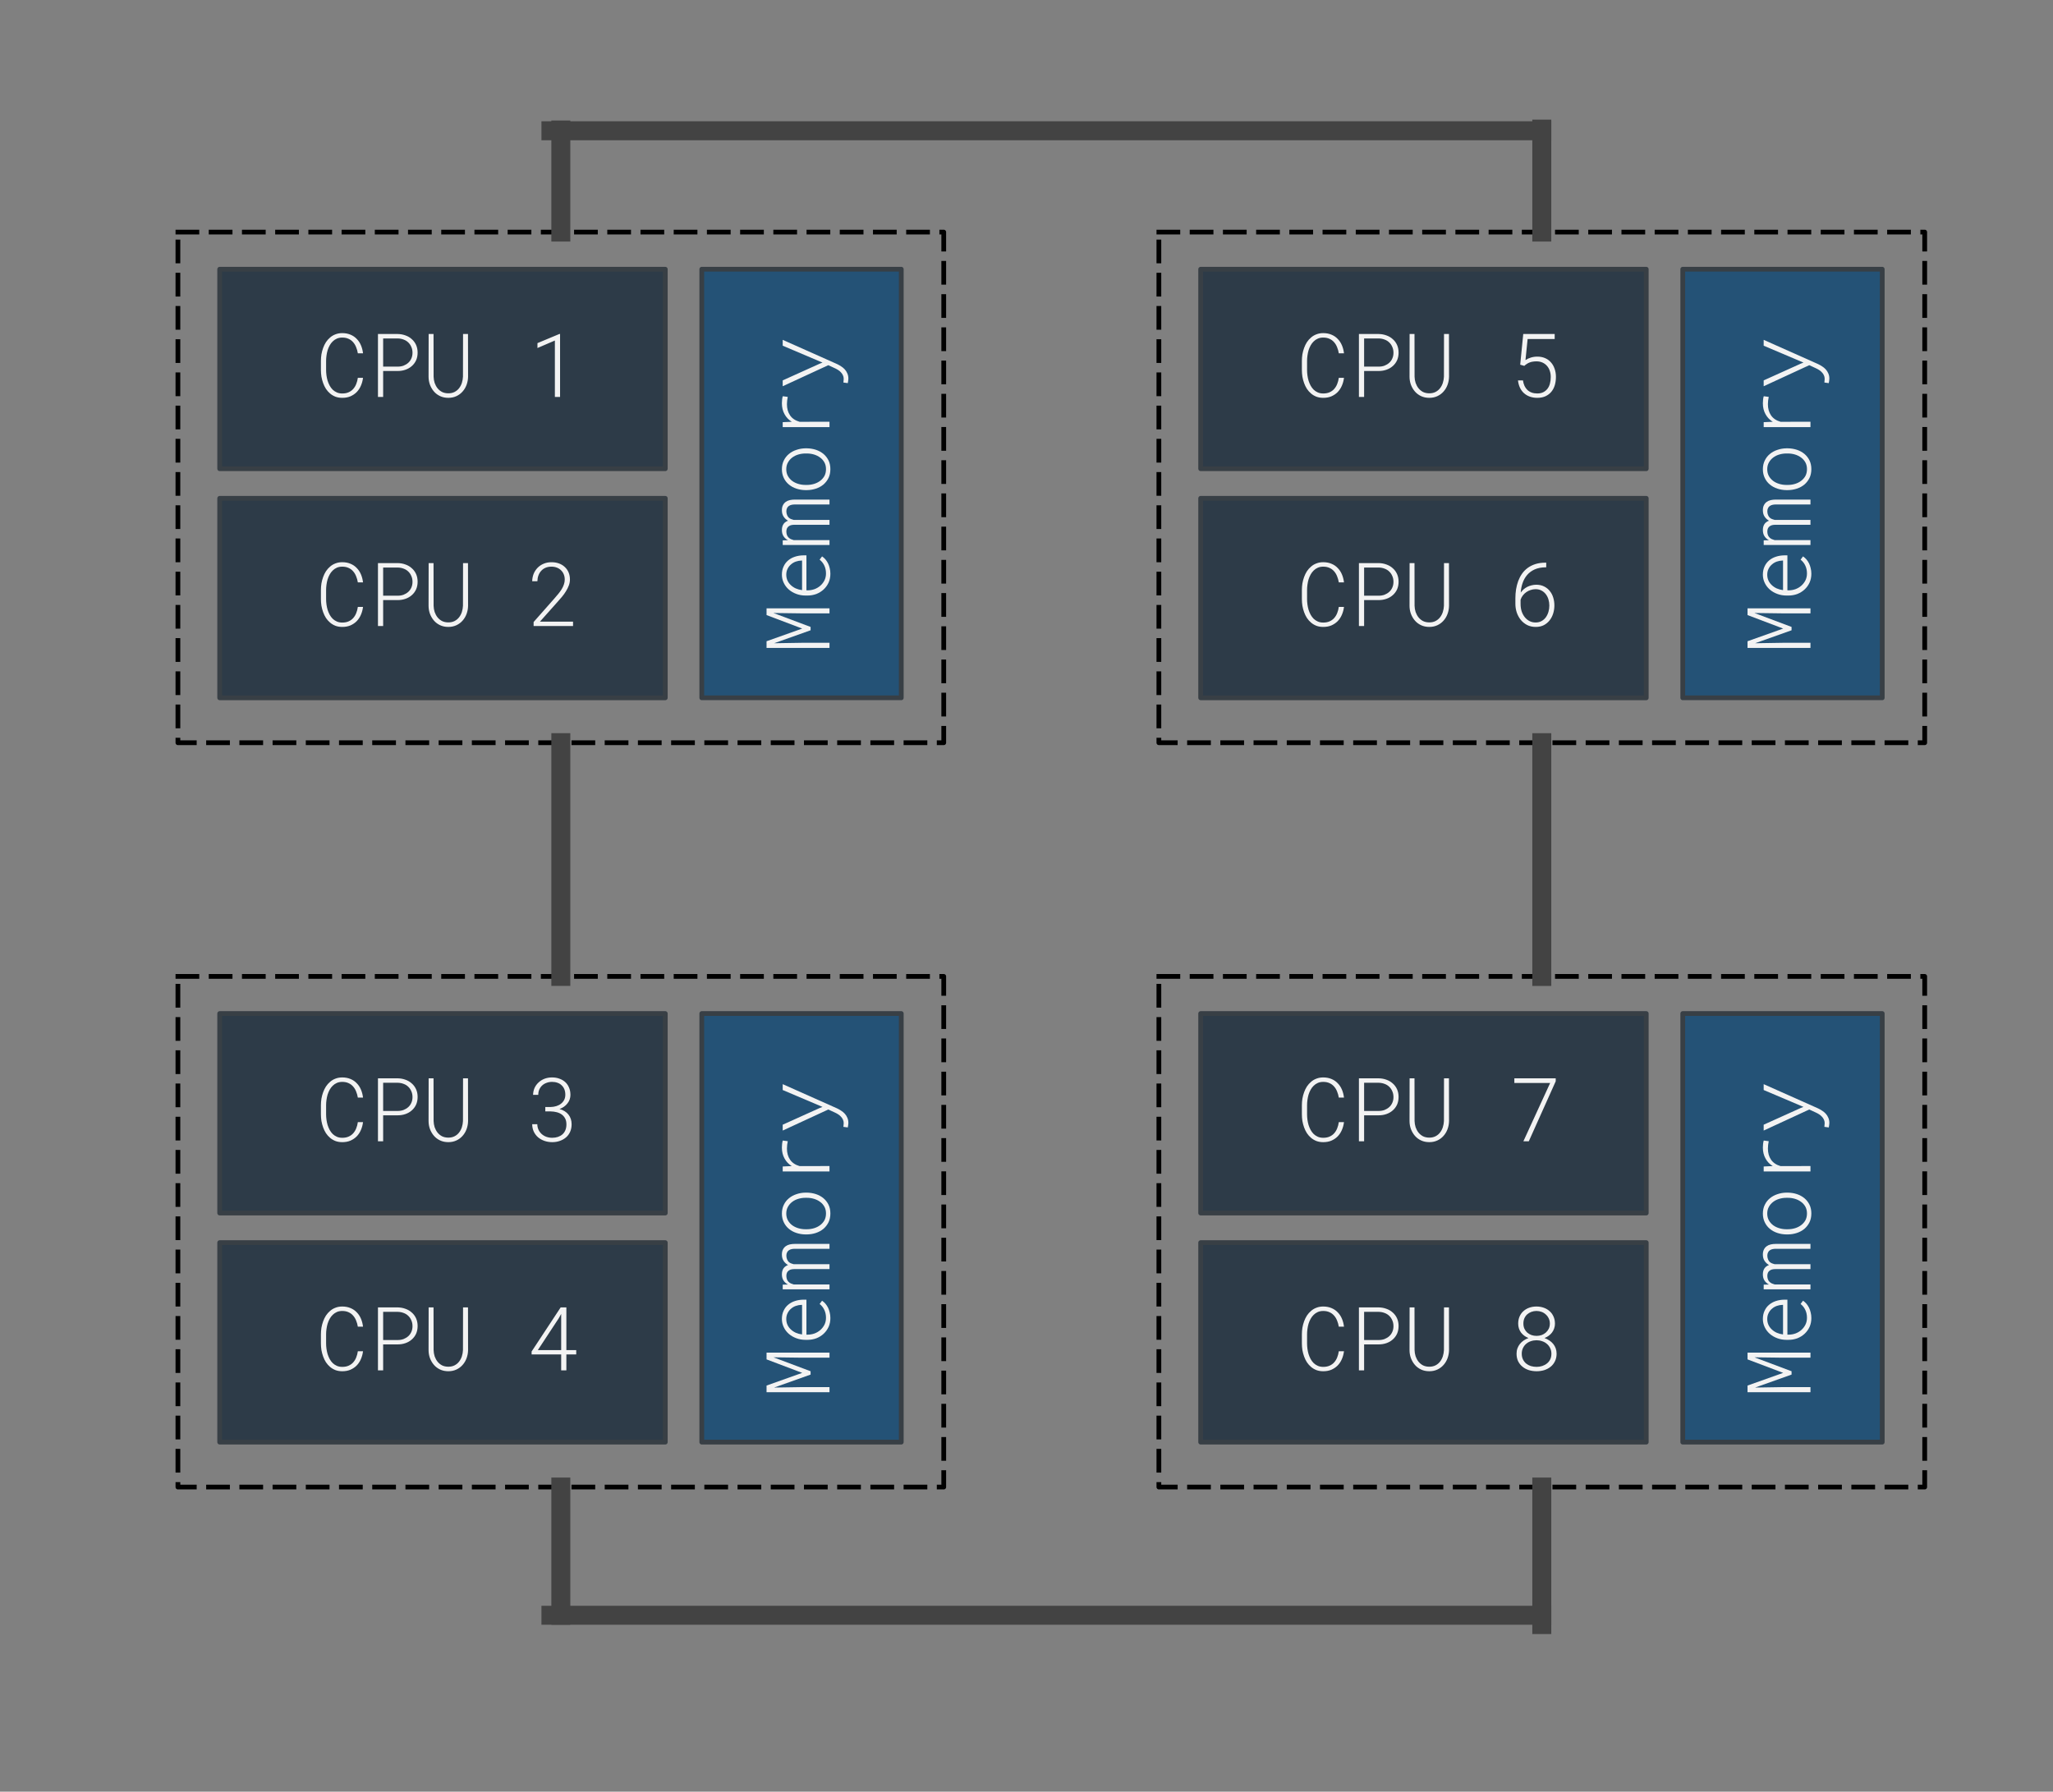 <svg version="1.1" viewBox="0.0 0.0 432.717 377.609" fill="none" stroke="none" stroke-linecap="square" stroke-miterlimit="10" xmlns:xlink="http://www.w3.org/1999/xlink" xmlns="http://www.w3.org/2000/svg"><rect x="0.0" y="0.0" width="432.717" height="377.609" fill="#808080" stroke="none"/><clipPath id="p.0"><path d="m0 0l432.717 0l0 377.609l-432.717 0l0 -377.609z" clip-rule="nonzero"/></clipPath><g clip-path="url(#p.0)"><path fill="#000000" fill-opacity="0.0" d="m0 0l432.717 0l0 377.609l-432.717 0z" fill-rule="evenodd"/><path fill="#000000" fill-opacity="0.0" d="m37.499 48.913l161.417 0l0 107.622l-161.417 0z" fill-rule="evenodd"/><path stroke="#000000" stroke-width="1.0" stroke-linejoin="round" stroke-linecap="butt" stroke-dasharray="4.0,3.0" d="m37.499 48.913l161.417 0l0 107.622l-161.417 0z" fill-rule="evenodd"/><path fill="#2d3b48" d="m46.304 56.74l93.921 0l0 42.047l-93.921 0z" fill-rule="evenodd"/><path stroke="#383f45" stroke-width="1.0" stroke-linejoin="round" stroke-linecap="butt" d="m46.304 56.74l93.921 0l0 42.047l-93.921 0z" fill-rule="evenodd"/><path fill="#000000" fill-opacity="0.0" d="m46.304 56.74l93.921 0l0 42.047l-93.921 0z" fill-rule="evenodd"/><path fill="#f3f3f3" d="m76.516 79.629q-0.109 0.891 -0.453 1.672q-0.328 0.766 -0.891 1.344q-0.562 0.562 -1.328 0.891q-0.75 0.312 -1.703 0.312q-0.781 0 -1.422 -0.234q-0.641 -0.25 -1.141 -0.672q-0.5 -0.422 -0.875 -0.984q-0.359 -0.562 -0.594 -1.219q-0.234 -0.656 -0.359 -1.344q-0.109 -0.703 -0.109 -1.406l0 -1.922q0 -0.688 0.109 -1.391q0.125 -0.703 0.359 -1.344q0.234 -0.656 0.594 -1.219q0.375 -0.562 0.875 -0.984q0.5 -0.438 1.141 -0.672q0.641 -0.25 1.422 -0.25q0.969 0 1.734 0.328q0.766 0.312 1.312 0.891q0.562 0.562 0.891 1.344q0.328 0.766 0.438 1.688l-1.094 0q-0.109 -0.688 -0.359 -1.281q-0.234 -0.609 -0.641 -1.062q-0.391 -0.453 -0.953 -0.703q-0.562 -0.266 -1.328 -0.266q-0.641 0 -1.141 0.219q-0.5 0.219 -0.875 0.594q-0.375 0.359 -0.641 0.844q-0.266 0.484 -0.438 1.031q-0.156 0.547 -0.234 1.125q-0.078 0.562 -0.078 1.094l0 1.938q0 0.547 0.078 1.125q0.078 0.562 0.234 1.109q0.172 0.547 0.438 1.047q0.266 0.484 0.641 0.859q0.375 0.359 0.875 0.578q0.5 0.219 1.141 0.219q0.766 0 1.328 -0.25q0.578 -0.25 0.969 -0.688q0.406 -0.453 0.641 -1.047q0.25 -0.609 0.344 -1.312l1.094 0zm4.242 -1.438l0 5.469l-1.094 0l0 -13.266l4.172 0q0.875 0.016 1.625 0.297q0.766 0.266 1.328 0.781q0.578 0.5 0.906 1.219q0.328 0.719 0.328 1.625q0 0.922 -0.328 1.641q-0.328 0.703 -0.906 1.203q-0.562 0.5 -1.328 0.766q-0.766 0.266 -1.625 0.266l-3.078 0zm0 -0.922l3.078 0q0.656 0 1.219 -0.203q0.562 -0.219 0.984 -0.594q0.422 -0.375 0.656 -0.906q0.25 -0.547 0.25 -1.219q0 -0.688 -0.25 -1.234q-0.234 -0.562 -0.656 -0.953q-0.406 -0.391 -0.969 -0.594q-0.562 -0.219 -1.234 -0.234l-3.078 0l0 5.938zm17.883 -6.875l0.016 9.0q-0.016 0.891 -0.312 1.703q-0.297 0.812 -0.844 1.422q-0.531 0.609 -1.297 0.969q-0.766 0.359 -1.703 0.359q-0.969 0 -1.734 -0.359q-0.766 -0.359 -1.297 -0.969q-0.531 -0.609 -0.844 -1.422q-0.297 -0.812 -0.297 -1.703l0.016 -9.0l1.031 0l0.016 9.0q0.016 0.672 0.219 1.312q0.219 0.625 0.609 1.125q0.391 0.484 0.953 0.781q0.578 0.281 1.328 0.281q0.734 0 1.297 -0.281q0.578 -0.297 0.953 -0.781q0.391 -0.5 0.594 -1.125q0.203 -0.641 0.234 -1.312l0.016 -9.0l1.047 0zm19.407 13.266l-1.094 0l0 -11.891l-3.672 1.578l0 -1.031l4.609 -1.922l0.156 0l0 13.266z" fill-rule="nonzero"/><path fill="#2d3b48" d="m46.304 105.021l93.921 0l0 42.047l-93.921 0z" fill-rule="evenodd"/><path stroke="#383f45" stroke-width="1.0" stroke-linejoin="round" stroke-linecap="butt" d="m46.304 105.021l93.921 0l0 42.047l-93.921 0z" fill-rule="evenodd"/><path fill="#000000" fill-opacity="0.0" d="m46.304 105.021l93.921 0l0 42.047l-93.921 0z" fill-rule="evenodd"/><path fill="#f3f3f3" d="m76.516 127.91q-0.109 0.891 -0.453 1.672q-0.328 0.766 -0.891 1.344q-0.562 0.562 -1.328 0.891q-0.75 0.312 -1.703 0.312q-0.781 0 -1.422 -0.234q-0.641 -0.25 -1.141 -0.672q-0.5 -0.422 -0.875 -0.984q-0.359 -0.562 -0.594 -1.219q-0.234 -0.656 -0.359 -1.344q-0.109 -0.703 -0.109 -1.406l0 -1.922q0 -0.688 0.109 -1.391q0.125 -0.703 0.359 -1.344q0.234 -0.656 0.594 -1.219q0.375 -0.562 0.875 -0.984q0.5 -0.438 1.141 -0.672q0.641 -0.25 1.422 -0.25q0.969 0 1.734 0.328q0.766 0.312 1.312 0.891q0.562 0.562 0.891 1.344q0.328 0.766 0.438 1.688l-1.094 0q-0.109 -0.688 -0.359 -1.281q-0.234 -0.609 -0.641 -1.062q-0.391 -0.453 -0.953 -0.703q-0.562 -0.266 -1.328 -0.266q-0.641 0 -1.141 0.219q-0.5 0.219 -0.875 0.594q-0.375 0.359 -0.641 0.844q-0.266 0.484 -0.438 1.031q-0.156 0.547 -0.234 1.125q-0.078 0.562 -0.078 1.094l0 1.938q0 0.547 0.078 1.125q0.078 0.562 0.234 1.109q0.172 0.547 0.438 1.047q0.266 0.484 0.641 0.859q0.375 0.359 0.875 0.578q0.5 0.219 1.141 0.219q0.766 0 1.328 -0.25q0.578 -0.25 0.969 -0.688q0.406 -0.453 0.641 -1.047q0.25 -0.609 0.344 -1.312l1.094 0zm4.242 -1.438l0 5.469l-1.094 0l0 -13.266l4.172 0q0.875 0.016 1.625 0.297q0.766 0.266 1.328 0.781q0.578 0.5 0.906 1.219q0.328 0.719 0.328 1.625q0 0.922 -0.328 1.641q-0.328 0.703 -0.906 1.203q-0.562 0.5 -1.328 0.766q-0.766 0.266 -1.625 0.266l-3.078 0zm0 -0.922l3.078 0q0.656 0 1.219 -0.203q0.562 -0.219 0.984 -0.594q0.422 -0.375 0.656 -0.906q0.25 -0.547 0.25 -1.219q0 -0.688 -0.25 -1.234q-0.234 -0.562 -0.656 -0.953q-0.406 -0.391 -0.969 -0.594q-0.562 -0.219 -1.234 -0.234l-3.078 0l0 5.938zm17.883 -6.875l0.016 9.0q-0.016 0.891 -0.312 1.703q-0.297 0.812 -0.844 1.422q-0.531 0.609 -1.297 0.969q-0.766 0.359 -1.703 0.359q-0.969 0 -1.734 -0.359q-0.766 -0.359 -1.297 -0.969q-0.531 -0.609 -0.844 -1.422q-0.297 -0.812 -0.297 -1.703l0.016 -9.0l1.031 0l0.016 9.0q0.016 0.672 0.219 1.312q0.219 0.625 0.609 1.125q0.391 0.484 0.953 0.781q0.578 0.281 1.328 0.281q0.734 0 1.297 -0.281q0.578 -0.297 0.953 -0.781q0.391 -0.5 0.594 -1.125q0.203 -0.641 0.234 -1.312l0.016 -9.0l1.047 0zm22.141 13.266l-8.312 0l0 -0.844l4.344 -4.922q0.484 -0.547 0.891 -1.047q0.406 -0.5 0.703 -0.984q0.297 -0.5 0.453 -0.984q0.172 -0.5 0.172 -1.016q0 -0.594 -0.203 -1.094q-0.203 -0.5 -0.578 -0.859q-0.359 -0.359 -0.875 -0.562q-0.516 -0.203 -1.141 -0.203q-0.703 0 -1.25 0.234q-0.547 0.234 -0.922 0.656q-0.375 0.406 -0.578 0.969q-0.203 0.547 -0.219 1.219l-1.094 0q0.016 -0.812 0.297 -1.547q0.297 -0.734 0.828 -1.281q0.531 -0.547 1.266 -0.859q0.75 -0.328 1.672 -0.328q0.875 0 1.594 0.266q0.719 0.266 1.219 0.75q0.516 0.469 0.797 1.141q0.281 0.672 0.281 1.484q0 0.641 -0.234 1.266q-0.234 0.625 -0.609 1.219q-0.359 0.594 -0.828 1.156q-0.469 0.547 -0.938 1.078l-3.719 4.172l6.984 0l0 0.922z" fill-rule="nonzero"/><path fill="#245276" d="m147.916 147.068l0 -90.331l42.047 0l0 90.331z" fill-rule="evenodd"/><path stroke="#383f45" stroke-width="1.0" stroke-linejoin="round" stroke-linecap="butt" d="m147.916 147.068l0 -90.331l42.047 0l0 90.331z" fill-rule="evenodd"/><path fill="#000000" fill-opacity="0.0" d="m147.916 147.068l0 -90.331l42.047 0l0 90.331z" fill-rule="evenodd"/><path fill="#f3f3f3" d="m161.57 135.146l7.516 -2.672l-7.516 -2.844l0 -1.422l13.266 0l0 1.062l-5.875 0l-5.938 -0.078l7.828 2.938l0 0.703l-7.688 2.734l5.797 -0.094l5.875 0l0 1.078l-13.266 0l0 -1.406zm13.453 -14.242q0 1.031 -0.375 1.875q-0.391 0.844 -1.047 1.453q-0.656 0.609 -1.531 0.953q-0.891 0.328 -1.875 0.328l-0.391 0q-1.062 0 -1.969 -0.344q-0.922 -0.344 -1.594 -0.938q-0.672 -0.594 -1.047 -1.391q-0.391 -0.812 -0.391 -1.719q0 -0.984 0.359 -1.734q0.344 -0.766 0.969 -1.281q0.609 -0.516 1.438 -0.781q0.812 -0.266 1.75 -0.281l0.656 0l0 7.375l0.219 0q0.766 0 1.484 -0.25q0.703 -0.266 1.234 -0.734q0.531 -0.469 0.859 -1.109q0.328 -0.656 0.328 -1.469q0 -0.906 -0.344 -1.641q-0.344 -0.75 -1.0 -1.266l0.516 -0.688q0.391 0.266 0.719 0.641q0.312 0.375 0.547 0.844q0.219 0.453 0.344 1.0q0.141 0.547 0.141 1.156zm-9.297 0.219q0 0.656 0.25 1.219q0.25 0.547 0.703 0.969q0.438 0.422 1.047 0.703q0.609 0.266 1.328 0.359l0 -6.234l-0.125 0q-0.609 0.016 -1.188 0.219q-0.578 0.203 -1.016 0.594q-0.453 0.375 -0.719 0.922q-0.281 0.547 -0.281 1.25zm-0.75 -7.242l1.109 -0.031q-0.578 -0.297 -0.922 -0.812q-0.359 -0.531 -0.359 -1.328q0 -0.422 0.094 -0.734q0.094 -0.328 0.266 -0.562q0.172 -0.25 0.422 -0.406q0.234 -0.172 0.516 -0.266q-0.562 -0.312 -0.922 -0.844q-0.375 -0.547 -0.375 -1.359q0 -0.641 0.219 -1.062q0.219 -0.438 0.594 -0.703q0.359 -0.266 0.859 -0.375q0.484 -0.109 1.031 -0.109l7.328 0l0 1.031l-7.328 0q-0.312 0 -0.625 0.062q-0.328 0.062 -0.578 0.234q-0.266 0.156 -0.406 0.453q-0.156 0.281 -0.156 0.719q0.016 0.453 0.156 0.766q0.125 0.312 0.344 0.531q0.219 0.203 0.5 0.312q0.266 0.109 0.531 0.172l7.562 0l0 1.031l-7.422 0q-0.312 0 -0.609 0.062q-0.297 0.062 -0.531 0.234q-0.25 0.156 -0.391 0.438q-0.141 0.281 -0.141 0.719q0.016 0.438 0.141 0.75q0.125 0.297 0.344 0.5q0.203 0.203 0.484 0.328q0.281 0.125 0.578 0.203l7.547 0l0 1.031l-9.859 0l0 -0.984zm4.781 -10.586q-1.0 -0.016 -1.891 -0.312q-0.906 -0.297 -1.578 -0.859q-0.688 -0.562 -1.078 -1.375q-0.406 -0.828 -0.406 -1.844q0 -1.047 0.406 -1.859q0.391 -0.812 1.078 -1.375q0.672 -0.562 1.578 -0.859q0.891 -0.312 1.891 -0.328l0.312 0q1.0 0.016 1.906 0.312q0.891 0.297 1.578 0.859q0.672 0.562 1.078 1.375q0.391 0.812 0.391 1.844q0 1.047 -0.391 1.859q-0.406 0.812 -1.078 1.391q-0.688 0.562 -1.578 0.859q-0.906 0.297 -1.906 0.312l-0.312 0zm0.312 -1.094q0.781 0 1.516 -0.219q0.719 -0.219 1.281 -0.641q0.562 -0.422 0.906 -1.031q0.328 -0.625 0.328 -1.438q0 -0.797 -0.328 -1.406q-0.344 -0.625 -0.906 -1.031q-0.562 -0.422 -1.281 -0.641q-0.734 -0.219 -1.516 -0.219l-0.312 0q-0.766 0 -1.5 0.219q-0.734 0.219 -1.281 0.641q-0.562 0.422 -0.906 1.047q-0.344 0.609 -0.344 1.422q0 0.797 0.344 1.422q0.344 0.609 0.906 1.031q0.547 0.406 1.281 0.625q0.734 0.219 1.5 0.219l0.312 0zm-5.266 -17.196q0 -0.406 0.047 -0.812q0.047 -0.422 0.141 -0.688l1.047 0.141q-0.078 0.375 -0.125 0.766q-0.047 0.375 -0.047 0.781q0 1.375 0.656 2.344q0.656 0.969 2.016 1.359l6.297 -0.016l0 1.141l-9.859 0l0 -1.047l1.719 -0.078l0.203 0q-0.984 -0.594 -1.531 -1.594q-0.562 -1.0 -0.562 -2.297zm8.031 -8.383l0.531 -0.203l-8.391 -3.562l0 -1.234l11.438 5.094q0.438 0.203 0.859 0.484q0.438 0.266 0.781 0.641q0.344 0.375 0.547 0.859q0.219 0.484 0.219 1.109q0 0.219 -0.047 0.484q-0.031 0.266 -0.078 0.453l-0.922 -0.125q0.016 -0.156 0.031 -0.391q0.031 -0.234 0.031 -0.391q0 -0.422 -0.172 -0.766q-0.156 -0.344 -0.422 -0.609q-0.25 -0.281 -0.578 -0.484q-0.312 -0.203 -0.625 -0.344l-1.453 -0.672l-9.609 4.438l0 -1.234l7.859 -3.547z" fill-rule="nonzero"/><path fill="#000000" fill-opacity="0.0" d="m37.499 205.782l161.417 0l0 107.622l-161.417 0z" fill-rule="evenodd"/><path stroke="#000000" stroke-width="1.0" stroke-linejoin="round" stroke-linecap="butt" stroke-dasharray="4.0,3.0" d="m37.499 205.782l161.417 0l0 107.622l-161.417 0z" fill-rule="evenodd"/><path fill="#2d3b48" d="m46.304 213.609l93.921 0l0 42.047l-93.921 0z" fill-rule="evenodd"/><path stroke="#383f45" stroke-width="1.0" stroke-linejoin="round" stroke-linecap="butt" d="m46.304 213.609l93.921 0l0 42.047l-93.921 0z" fill-rule="evenodd"/><path fill="#000000" fill-opacity="0.0" d="m46.304 213.609l93.921 0l0 42.047l-93.921 0z" fill-rule="evenodd"/><path fill="#f3f3f3" d="m76.516 236.498q-0.109 0.891 -0.453 1.672q-0.328 0.766 -0.891 1.344q-0.562 0.562 -1.328 0.891q-0.75 0.312 -1.703 0.312q-0.781 0 -1.422 -0.234q-0.641 -0.25 -1.141 -0.672q-0.5 -0.422 -0.875 -0.984q-0.359 -0.562 -0.594 -1.219q-0.234 -0.656 -0.359 -1.344q-0.109 -0.703 -0.109 -1.406l0 -1.922q0 -0.688 0.109 -1.391q0.125 -0.703 0.359 -1.344q0.234 -0.656 0.594 -1.219q0.375 -0.562 0.875 -0.984q0.5 -0.438 1.141 -0.672q0.641 -0.25 1.422 -0.25q0.969 0 1.734 0.328q0.766 0.312 1.312 0.891q0.562 0.562 0.891 1.344q0.328 0.766 0.438 1.688l-1.094 0q-0.109 -0.688 -0.359 -1.281q-0.234 -0.609 -0.641 -1.062q-0.391 -0.453 -0.953 -0.703q-0.562 -0.266 -1.328 -0.266q-0.641 0 -1.141 0.219q-0.5 0.219 -0.875 0.594q-0.375 0.359 -0.641 0.844q-0.266 0.484 -0.438 1.031q-0.156 0.547 -0.234 1.125q-0.078 0.562 -0.078 1.094l0 1.938q0 0.547 0.078 1.125q0.078 0.562 0.234 1.109q0.172 0.547 0.438 1.047q0.266 0.484 0.641 0.859q0.375 0.359 0.875 0.578q0.5 0.219 1.141 0.219q0.766 0 1.328 -0.25q0.578 -0.25 0.969 -0.688q0.406 -0.453 0.641 -1.047q0.25 -0.609 0.344 -1.312l1.094 0zm4.242 -1.438l0 5.469l-1.094 0l0 -13.266l4.172 0q0.875 0.016 1.625 0.297q0.766 0.266 1.328 0.781q0.578 0.5 0.906 1.219q0.328 0.719 0.328 1.625q0 0.922 -0.328 1.641q-0.328 0.703 -0.906 1.203q-0.562 0.5 -1.328 0.766q-0.766 0.266 -1.625 0.266l-3.078 0zm0 -0.922l3.078 0q0.656 0 1.219 -0.203q0.562 -0.219 0.984 -0.594q0.422 -0.375 0.656 -0.906q0.25 -0.547 0.25 -1.219q0 -0.688 -0.25 -1.234q-0.234 -0.562 -0.656 -0.953q-0.406 -0.391 -0.969 -0.594q-0.562 -0.219 -1.234 -0.234l-3.078 0l0 5.938zm17.883 -6.875l0.016 9.0q-0.016 0.891 -0.312 1.703q-0.297 0.812 -0.844 1.422q-0.531 0.609 -1.297 0.969q-0.766 0.359 -1.703 0.359q-0.969 0 -1.734 -0.359q-0.766 -0.359 -1.297 -0.969q-0.531 -0.609 -0.844 -1.422q-0.297 -0.812 -0.297 -1.703l0.016 -9.0l1.031 0l0.016 9.0q0.016 0.672 0.219 1.312q0.219 0.625 0.609 1.125q0.391 0.484 0.953 0.781q0.578 0.281 1.328 0.281q0.734 0 1.297 -0.281q0.578 -0.297 0.953 -0.781q0.391 -0.5 0.594 -1.125q0.203 -0.641 0.234 -1.312l0.016 -9.0l1.047 0zm16.297 6.047l1.109 0q0.641 -0.016 1.203 -0.188q0.562 -0.172 0.984 -0.5q0.422 -0.328 0.672 -0.797q0.25 -0.484 0.25 -1.094q0 -0.656 -0.203 -1.156q-0.203 -0.5 -0.578 -0.844q-0.359 -0.359 -0.875 -0.531q-0.5 -0.188 -1.141 -0.188q-0.625 0 -1.156 0.203q-0.531 0.188 -0.922 0.547q-0.375 0.344 -0.609 0.859q-0.219 0.5 -0.219 1.125l-1.094 0q0.016 -0.781 0.312 -1.453q0.312 -0.672 0.844 -1.156q0.531 -0.5 1.25 -0.781q0.734 -0.281 1.594 -0.281q0.859 0 1.562 0.266q0.703 0.25 1.219 0.719q0.516 0.469 0.797 1.156q0.297 0.672 0.297 1.547q0 0.484 -0.156 0.938q-0.156 0.453 -0.469 0.844q-0.297 0.391 -0.734 0.703q-0.422 0.297 -0.938 0.484q1.234 0.344 1.891 1.188q0.656 0.844 0.656 2.016q0 0.891 -0.312 1.594q-0.312 0.703 -0.875 1.188q-0.547 0.469 -1.297 0.734q-0.734 0.266 -1.594 0.266q-0.875 0 -1.641 -0.266q-0.766 -0.266 -1.344 -0.75q-0.562 -0.484 -0.906 -1.188q-0.328 -0.703 -0.344 -1.578l1.078 0q0.016 0.656 0.266 1.188q0.25 0.516 0.672 0.891q0.422 0.375 0.984 0.578q0.578 0.203 1.234 0.203q0.656 0 1.203 -0.188q0.547 -0.188 0.938 -0.531q0.406 -0.359 0.625 -0.891q0.219 -0.531 0.219 -1.219q0 -0.734 -0.266 -1.234q-0.266 -0.516 -0.719 -0.844q-0.453 -0.328 -1.062 -0.484q-0.609 -0.156 -1.297 -0.172l-1.109 0l0 -0.922z" fill-rule="nonzero"/><path fill="#2d3b48" d="m46.304 261.89l93.921 0l0 42.047l-93.921 0z" fill-rule="evenodd"/><path stroke="#383f45" stroke-width="1.0" stroke-linejoin="round" stroke-linecap="butt" d="m46.304 261.89l93.921 0l0 42.047l-93.921 0z" fill-rule="evenodd"/><path fill="#000000" fill-opacity="0.0" d="m46.304 261.89l93.921 0l0 42.047l-93.921 0z" fill-rule="evenodd"/><path fill="#f3f3f3" d="m76.516 284.779q-0.109 0.891 -0.453 1.672q-0.328 0.766 -0.891 1.344q-0.562 0.562 -1.328 0.891q-0.75 0.312 -1.703 0.312q-0.781 0 -1.422 -0.234q-0.641 -0.25 -1.141 -0.672q-0.5 -0.422 -0.875 -0.984q-0.359 -0.562 -0.594 -1.219q-0.234 -0.656 -0.359 -1.344q-0.109 -0.703 -0.109 -1.406l0 -1.922q0 -0.688 0.109 -1.391q0.125 -0.703 0.359 -1.344q0.234 -0.656 0.594 -1.219q0.375 -0.562 0.875 -0.984q0.5 -0.438 1.141 -0.672q0.641 -0.25 1.422 -0.25q0.969 0 1.734 0.328q0.766 0.312 1.312 0.891q0.562 0.562 0.891 1.344q0.328 0.766 0.438 1.688l-1.094 0q-0.109 -0.688 -0.359 -1.281q-0.234 -0.609 -0.641 -1.062q-0.391 -0.453 -0.953 -0.703q-0.562 -0.266 -1.328 -0.266q-0.641 0 -1.141 0.219q-0.5 0.219 -0.875 0.594q-0.375 0.359 -0.641 0.844q-0.266 0.484 -0.438 1.031q-0.156 0.547 -0.234 1.125q-0.078 0.562 -0.078 1.094l0 1.938q0 0.547 0.078 1.125q0.078 0.562 0.234 1.109q0.172 0.547 0.438 1.047q0.266 0.484 0.641 0.859q0.375 0.359 0.875 0.578q0.5 0.219 1.141 0.219q0.766 0 1.328 -0.25q0.578 -0.25 0.969 -0.688q0.406 -0.453 0.641 -1.047q0.25 -0.609 0.344 -1.312l1.094 0zm4.242 -1.438l0 5.469l-1.094 0l0 -13.266l4.172 0q0.875 0.016 1.625 0.297q0.766 0.266 1.328 0.781q0.578 0.5 0.906 1.219q0.328 0.719 0.328 1.625q0 0.922 -0.328 1.641q-0.328 0.703 -0.906 1.203q-0.562 0.5 -1.328 0.766q-0.766 0.266 -1.625 0.266l-3.078 0zm0 -0.922l3.078 0q0.656 0 1.219 -0.203q0.562 -0.219 0.984 -0.594q0.422 -0.375 0.656 -0.906q0.25 -0.547 0.25 -1.219q0 -0.688 -0.25 -1.234q-0.234 -0.562 -0.656 -0.953q-0.406 -0.391 -0.969 -0.594q-0.562 -0.219 -1.234 -0.234l-3.078 0l0 5.938zm17.883 -6.875l0.016 9.0q-0.016 0.891 -0.312 1.703q-0.297 0.812 -0.844 1.422q-0.531 0.609 -1.297 0.969q-0.766 0.359 -1.703 0.359q-0.969 0 -1.734 -0.359q-0.766 -0.359 -1.297 -0.969q-0.531 -0.609 -0.844 -1.422q-0.297 -0.812 -0.297 -1.703l0.016 -9.0l1.031 0l0.016 9.0q0.016 0.672 0.219 1.312q0.219 0.625 0.609 1.125q0.391 0.484 0.953 0.781q0.578 0.281 1.328 0.281q0.734 0 1.297 -0.281q0.578 -0.297 0.953 -0.781q0.391 -0.5 0.594 -1.125q0.203 -0.641 0.234 -1.312l0.016 -9.0l1.047 0zm20.735 9.0l2.078 0l0 0.906l-2.078 0l0 3.359l-1.094 0l0 -3.359l-6.234 0l0 -0.609l6.125 -9.297l1.203 0l0 9.0zm-6.016 0l4.922 0l0 -7.625l-0.516 0.922l-4.406 6.703z" fill-rule="nonzero"/><path fill="#245276" d="m147.916 303.937l0 -90.331l42.047 0l0 90.331z" fill-rule="evenodd"/><path stroke="#383f45" stroke-width="1.0" stroke-linejoin="round" stroke-linecap="butt" d="m147.916 303.937l0 -90.331l42.047 0l0 90.331z" fill-rule="evenodd"/><path fill="#000000" fill-opacity="0.0" d="m147.916 303.937l0 -90.331l42.047 0l0 90.331z" fill-rule="evenodd"/><path fill="#f3f3f3" d="m161.57 292.015l7.516 -2.672l-7.516 -2.844l0 -1.422l13.266 0l0 1.062l-5.875 0l-5.938 -0.078l7.828 2.938l0 0.703l-7.688 2.734l5.797 -0.094l5.875 0l0 1.078l-13.266 0l0 -1.406zm13.453 -14.242q0 1.031 -0.375 1.875q-0.391 0.844 -1.047 1.453q-0.656 0.609 -1.531 0.953q-0.891 0.328 -1.875 0.328l-0.391 0q-1.062 0 -1.969 -0.344q-0.922 -0.344 -1.594 -0.938q-0.672 -0.594 -1.047 -1.391q-0.391 -0.812 -0.391 -1.719q0 -0.984 0.359 -1.734q0.344 -0.766 0.969 -1.281q0.609 -0.516 1.438 -0.781q0.812 -0.266 1.75 -0.281l0.656 0l0 7.375l0.219 0q0.766 0 1.484 -0.25q0.703 -0.266 1.234 -0.734q0.531 -0.469 0.859 -1.109q0.328 -0.656 0.328 -1.469q0 -0.906 -0.344 -1.641q-0.344 -0.75 -1.0 -1.266l0.516 -0.688q0.391 0.266 0.719 0.641q0.312 0.375 0.547 0.844q0.219 0.453 0.344 1.0q0.141 0.547 0.141 1.156zm-9.297 0.219q0 0.656 0.25 1.219q0.25 0.547 0.703 0.969q0.438 0.422 1.047 0.703q0.609 0.266 1.328 0.359l0 -6.234l-0.125 0q-0.609 0.016 -1.188 0.219q-0.578 0.203 -1.016 0.594q-0.453 0.375 -0.719 0.922q-0.281 0.547 -0.281 1.25zm-0.75 -7.242l1.109 -0.031q-0.578 -0.297 -0.922 -0.812q-0.359 -0.531 -0.359 -1.328q0 -0.422 0.094 -0.734q0.094 -0.328 0.266 -0.562q0.172 -0.25 0.422 -0.406q0.234 -0.172 0.516 -0.266q-0.562 -0.312 -0.922 -0.844q-0.375 -0.547 -0.375 -1.359q0 -0.641 0.219 -1.062q0.219 -0.438 0.594 -0.703q0.359 -0.266 0.859 -0.375q0.484 -0.109 1.031 -0.109l7.328 0l0 1.031l-7.328 0q-0.312 0 -0.625 0.062q-0.328 0.062 -0.578 0.234q-0.266 0.156 -0.406 0.453q-0.156 0.281 -0.156 0.719q0.016 0.453 0.156 0.766q0.125 0.312 0.344 0.531q0.219 0.203 0.5 0.312q0.266 0.109 0.531 0.172l7.562 0l0 1.031l-7.422 0q-0.312 0 -0.609 0.062q-0.297 0.062 -0.531 0.234q-0.25 0.156 -0.391 0.438q-0.141 0.281 -0.141 0.719q0.016 0.438 0.141 0.75q0.125 0.297 0.344 0.5q0.203 0.203 0.484 0.328q0.281 0.125 0.578 0.203l7.547 0l0 1.031l-9.859 0l0 -0.984zm4.781 -10.586q-1.0 -0.016 -1.891 -0.312q-0.906 -0.297 -1.578 -0.859q-0.688 -0.562 -1.078 -1.375q-0.406 -0.828 -0.406 -1.844q0 -1.047 0.406 -1.859q0.391 -0.812 1.078 -1.375q0.672 -0.562 1.578 -0.859q0.891 -0.312 1.891 -0.328l0.312 0q1.0 0.016 1.906 0.312q0.891 0.297 1.578 0.859q0.672 0.562 1.078 1.375q0.391 0.812 0.391 1.844q0 1.047 -0.391 1.859q-0.406 0.812 -1.078 1.391q-0.688 0.562 -1.578 0.859q-0.906 0.297 -1.906 0.312l-0.312 0zm0.312 -1.094q0.781 0 1.516 -0.219q0.719 -0.219 1.281 -0.641q0.562 -0.422 0.906 -1.031q0.328 -0.625 0.328 -1.437q0 -0.797 -0.328 -1.406q-0.344 -0.625 -0.906 -1.031q-0.562 -0.422 -1.281 -0.641q-0.734 -0.219 -1.516 -0.219l-0.312 0q-0.766 0 -1.5 0.219q-0.734 0.219 -1.281 0.641q-0.562 0.422 -0.906 1.047q-0.344 0.609 -0.344 1.422q0 0.797 0.344 1.422q0.344 0.609 0.906 1.031q0.547 0.406 1.281 0.625q0.734 0.219 1.5 0.219l0.312 0zm-5.266 -17.196q0 -0.406 0.047 -0.812q0.047 -0.422 0.141 -0.688l1.047 0.141q-0.078 0.375 -0.125 0.766q-0.047 0.375 -0.047 0.781q0 1.375 0.656 2.344q0.656 0.969 2.016 1.359l6.297 -0.016l0 1.141l-9.859 0l0 -1.047l1.719 -0.078l0.203 0q-0.984 -0.594 -1.531 -1.594q-0.562 -1.0 -0.562 -2.297zm8.031 -8.383l0.531 -0.203l-8.391 -3.562l0 -1.234l11.438 5.094q0.438 0.203 0.859 0.484q0.438 0.266 0.781 0.641q0.344 0.375 0.547 0.859q0.219 0.484 0.219 1.109q0 0.219 -0.047 0.484q-0.031 0.266 -0.078 0.453l-0.922 -0.125q0.016 -0.156 0.031 -0.391q0.031 -0.234 0.031 -0.391q0 -0.422 -0.172 -0.766q-0.156 -0.344 -0.422 -0.609q-0.25 -0.281 -0.578 -0.484q-0.312 -0.203 -0.625 -0.344l-1.453 -0.672l-9.609 4.438l0 -1.234l7.859 -3.547z" fill-rule="nonzero"/><path fill="#000000" fill-opacity="0.0" d="m244.26 205.782l161.417 0l0 107.622l-161.417 0z" fill-rule="evenodd"/><path stroke="#000000" stroke-width="1.0" stroke-linejoin="round" stroke-linecap="butt" stroke-dasharray="4.0,3.0" d="m244.26 205.782l161.417 0l0 107.622l-161.417 0z" fill-rule="evenodd"/><path fill="#2d3b48" d="m253.066 213.609l93.921 0l0 42.047l-93.921 0z" fill-rule="evenodd"/><path stroke="#383f45" stroke-width="1.0" stroke-linejoin="round" stroke-linecap="butt" d="m253.066 213.609l93.921 0l0 42.047l-93.921 0z" fill-rule="evenodd"/><path fill="#000000" fill-opacity="0.0" d="m253.066 213.609l93.921 0l0 42.047l-93.921 0z" fill-rule="evenodd"/><path fill="#f3f3f3" d="m283.277 236.498q-0.109 0.891 -0.453 1.672q-0.328 0.766 -0.891 1.344q-0.562 0.562 -1.328 0.891q-0.75 0.312 -1.703 0.312q-0.781 0 -1.422 -0.234q-0.641 -0.25 -1.141 -0.672q-0.5 -0.422 -0.875 -0.984q-0.359 -0.562 -0.594 -1.219q-0.234 -0.656 -0.359 -1.344q-0.109 -0.703 -0.109 -1.406l0 -1.922q0 -0.688 0.109 -1.391q0.125 -0.703 0.359 -1.344q0.234 -0.656 0.594 -1.219q0.375 -0.562 0.875 -0.984q0.5 -0.438 1.141 -0.672q0.641 -0.25 1.422 -0.25q0.969 0 1.734 0.328q0.766 0.312 1.312 0.891q0.562 0.562 0.891 1.344q0.328 0.766 0.438 1.688l-1.094 0q-0.109 -0.688 -0.359 -1.281q-0.234 -0.609 -0.641 -1.062q-0.391 -0.453 -0.953 -0.703q-0.562 -0.266 -1.328 -0.266q-0.641 0 -1.141 0.219q-0.5 0.219 -0.875 0.594q-0.375 0.359 -0.641 0.844q-0.266 0.484 -0.438 1.031q-0.156 0.547 -0.234 1.125q-0.078 0.562 -0.078 1.094l0 1.938q0 0.547 0.078 1.125q0.078 0.562 0.234 1.109q0.172 0.547 0.438 1.047q0.266 0.484 0.641 0.859q0.375 0.359 0.875 0.578q0.5 0.219 1.141 0.219q0.766 0 1.328 -0.25q0.578 -0.25 0.969 -0.688q0.406 -0.453 0.641 -1.047q0.25 -0.609 0.344 -1.312l1.094 0zm4.242 -1.438l0 5.469l-1.094 0l0 -13.266l4.172 0q0.875 0.016 1.625 0.297q0.766 0.266 1.328 0.781q0.578 0.5 0.906 1.219q0.328 0.719 0.328 1.625q0 0.922 -0.328 1.641q-0.328 0.703 -0.906 1.203q-0.562 0.5 -1.328 0.766q-0.766 0.266 -1.625 0.266l-3.078 0zm0 -0.922l3.078 0q0.656 0 1.219 -0.203q0.562 -0.219 0.984 -0.594q0.422 -0.375 0.656 -0.906q0.25 -0.547 0.25 -1.219q0 -0.688 -0.25 -1.234q-0.234 -0.562 -0.656 -0.953q-0.406 -0.391 -0.969 -0.594q-0.562 -0.219 -1.234 -0.234l-3.078 0l0 5.938zm17.883 -6.875l0.016 9.0q-0.016 0.891 -0.312 1.703q-0.297 0.812 -0.844 1.422q-0.531 0.609 -1.297 0.969q-0.766 0.359 -1.703 0.359q-0.969 0 -1.734 -0.359q-0.766 -0.359 -1.297 -0.969q-0.531 -0.609 -0.844 -1.422q-0.297 -0.812 -0.297 -1.703l0.016 -9.0l1.031 0l0.016 9.0q0.016 0.672 0.219 1.312q0.219 0.625 0.609 1.125q0.391 0.484 0.953 0.781q0.578 0.281 1.328 0.281q0.734 0 1.297 -0.281q0.578 -0.297 0.953 -0.781q0.391 -0.5 0.594 -1.125q0.203 -0.641 0.234 -1.312l0.016 -9.0l1.047 0zm22.501 0.625l-5.672 12.641l-1.141 0l5.641 -12.281l-7.547 0l0 -0.984l8.719 0l0 0.625z" fill-rule="nonzero"/><path fill="#2d3b48" d="m253.066 261.89l93.921 0l0 42.047l-93.921 0z" fill-rule="evenodd"/><path stroke="#383f45" stroke-width="1.0" stroke-linejoin="round" stroke-linecap="butt" d="m253.066 261.89l93.921 0l0 42.047l-93.921 0z" fill-rule="evenodd"/><path fill="#000000" fill-opacity="0.0" d="m253.066 261.89l93.921 0l0 42.047l-93.921 0z" fill-rule="evenodd"/><path fill="#f3f3f3" d="m283.277 284.779q-0.109 0.891 -0.453 1.672q-0.328 0.766 -0.891 1.344q-0.562 0.562 -1.328 0.891q-0.75 0.312 -1.703 0.312q-0.781 0 -1.422 -0.234q-0.641 -0.25 -1.141 -0.672q-0.5 -0.422 -0.875 -0.984q-0.359 -0.562 -0.594 -1.219q-0.234 -0.656 -0.359 -1.344q-0.109 -0.703 -0.109 -1.406l0 -1.922q0 -0.688 0.109 -1.391q0.125 -0.703 0.359 -1.344q0.234 -0.656 0.594 -1.219q0.375 -0.562 0.875 -0.984q0.5 -0.438 1.141 -0.672q0.641 -0.25 1.422 -0.25q0.969 0 1.734 0.328q0.766 0.312 1.312 0.891q0.562 0.562 0.891 1.344q0.328 0.766 0.438 1.688l-1.094 0q-0.109 -0.688 -0.359 -1.281q-0.234 -0.609 -0.641 -1.062q-0.391 -0.453 -0.953 -0.703q-0.562 -0.266 -1.328 -0.266q-0.641 0 -1.141 0.219q-0.5 0.219 -0.875 0.594q-0.375 0.359 -0.641 0.844q-0.266 0.484 -0.438 1.031q-0.156 0.547 -0.234 1.125q-0.078 0.562 -0.078 1.094l0 1.938q0 0.547 0.078 1.125q0.078 0.562 0.234 1.109q0.172 0.547 0.438 1.047q0.266 0.484 0.641 0.859q0.375 0.359 0.875 0.578q0.5 0.219 1.141 0.219q0.766 0 1.328 -0.25q0.578 -0.25 0.969 -0.688q0.406 -0.453 0.641 -1.047q0.25 -0.609 0.344 -1.312l1.094 0zm4.242 -1.438l0 5.469l-1.094 0l0 -13.266l4.172 0q0.875 0.016 1.625 0.297q0.766 0.266 1.328 0.781q0.578 0.5 0.906 1.219q0.328 0.719 0.328 1.625q0 0.922 -0.328 1.641q-0.328 0.703 -0.906 1.203q-0.562 0.5 -1.328 0.766q-0.766 0.266 -1.625 0.266l-3.078 0zm0 -0.922l3.078 0q0.656 0 1.219 -0.203q0.562 -0.219 0.984 -0.594q0.422 -0.375 0.656 -0.906q0.25 -0.547 0.25 -1.219q0 -0.688 -0.25 -1.234q-0.234 -0.562 -0.656 -0.953q-0.406 -0.391 -0.969 -0.594q-0.562 -0.219 -1.234 -0.234l-3.078 0l0 5.938zm17.883 -6.875l0.016 9.0q-0.016 0.891 -0.312 1.703q-0.297 0.812 -0.844 1.422q-0.531 0.609 -1.297 0.969q-0.766 0.359 -1.703 0.359q-0.969 0 -1.734 -0.359q-0.766 -0.359 -1.297 -0.969q-0.531 -0.609 -0.844 -1.422q-0.297 -0.812 -0.297 -1.703l0.016 -9.0l1.031 0l0.016 9.0q0.016 0.672 0.219 1.312q0.219 0.625 0.609 1.125q0.391 0.484 0.953 0.781q0.578 0.281 1.328 0.281q0.734 0 1.297 -0.281q0.578 -0.297 0.953 -0.781q0.391 -0.5 0.594 -1.125q0.203 -0.641 0.234 -1.312l0.016 -9.0l1.047 0zm22.344 3.422q0 0.531 -0.172 1.016q-0.156 0.469 -0.453 0.859q-0.281 0.375 -0.688 0.672q-0.406 0.297 -0.891 0.484q0.547 0.203 1.016 0.516q0.469 0.297 0.812 0.719q0.344 0.422 0.531 0.938q0.188 0.516 0.188 1.125q0 0.906 -0.344 1.594q-0.328 0.688 -0.906 1.156q-0.578 0.469 -1.344 0.719q-0.766 0.234 -1.609 0.234q-0.859 0 -1.641 -0.234q-0.766 -0.25 -1.344 -0.719q-0.578 -0.469 -0.922 -1.156q-0.328 -0.688 -0.328 -1.594q0 -0.609 0.188 -1.125q0.188 -0.516 0.516 -0.922q0.344 -0.422 0.797 -0.734q0.469 -0.312 1.016 -0.516q-0.484 -0.188 -0.891 -0.484q-0.391 -0.297 -0.688 -0.672q-0.281 -0.391 -0.438 -0.859q-0.156 -0.484 -0.156 -1.016q0 -0.844 0.297 -1.516q0.297 -0.672 0.812 -1.125q0.516 -0.469 1.219 -0.719q0.703 -0.25 1.516 -0.25q0.812 0 1.531 0.25q0.719 0.25 1.234 0.719q0.531 0.453 0.828 1.125q0.312 0.672 0.312 1.516zm-0.75 6.344q0 -0.656 -0.266 -1.188q-0.25 -0.531 -0.688 -0.891q-0.422 -0.375 -1.0 -0.562q-0.562 -0.203 -1.172 -0.203q-0.641 0 -1.219 0.203q-0.562 0.188 -0.984 0.562q-0.422 0.359 -0.672 0.891q-0.25 0.531 -0.25 1.188q0 0.672 0.25 1.188q0.25 0.516 0.672 0.875q0.422 0.344 0.984 0.531q0.578 0.172 1.234 0.172q0.625 0 1.188 -0.188q0.562 -0.188 0.984 -0.531q0.438 -0.344 0.688 -0.859q0.25 -0.516 0.25 -1.188zm-0.328 -6.359q0 -0.594 -0.234 -1.078q-0.234 -0.5 -0.625 -0.844q-0.375 -0.359 -0.891 -0.547q-0.5 -0.188 -1.078 -0.188q-0.562 0 -1.062 0.188q-0.5 0.188 -0.891 0.531q-0.375 0.344 -0.594 0.844q-0.203 0.484 -0.203 1.094q0 0.609 0.219 1.094q0.219 0.469 0.594 0.812q0.391 0.328 0.891 0.516q0.5 0.172 1.078 0.172q0.562 0 1.062 -0.172q0.5 -0.188 0.875 -0.516q0.391 -0.344 0.625 -0.812q0.234 -0.484 0.234 -1.094z" fill-rule="nonzero"/><path fill="#245276" d="m354.677 303.937l0 -90.331l42.047 0l0 90.331z" fill-rule="evenodd"/><path stroke="#383f45" stroke-width="1.0" stroke-linejoin="round" stroke-linecap="butt" d="m354.677 303.937l0 -90.331l42.047 0l0 90.331z" fill-rule="evenodd"/><path fill="#000000" fill-opacity="0.0" d="m354.677 303.937l0 -90.331l42.047 0l0 90.331z" fill-rule="evenodd"/><path fill="#f3f3f3" d="m368.332 292.015l7.516 -2.672l-7.516 -2.844l0 -1.422l13.266 0l0 1.062l-5.875 0l-5.938 -0.078l7.828 2.938l0 0.703l-7.688 2.734l5.797 -0.094l5.875 0l0 1.078l-13.266 0l0 -1.406zm13.453 -14.242q0 1.031 -0.375 1.875q-0.391 0.844 -1.047 1.453q-0.656 0.609 -1.531 0.953q-0.891 0.328 -1.875 0.328l-0.391 0q-1.062 0 -1.969 -0.344q-0.922 -0.344 -1.594 -0.938q-0.672 -0.594 -1.047 -1.391q-0.391 -0.812 -0.391 -1.719q0 -0.984 0.359 -1.734q0.344 -0.766 0.969 -1.281q0.609 -0.516 1.438 -0.781q0.812 -0.266 1.75 -0.281l0.656 0l0 7.375l0.219 0q0.766 0 1.484 -0.25q0.703 -0.266 1.234 -0.734q0.531 -0.469 0.859 -1.109q0.328 -0.656 0.328 -1.469q0 -0.906 -0.344 -1.641q-0.344 -0.75 -1.0 -1.266l0.516 -0.688q0.391 0.266 0.719 0.641q0.312 0.375 0.547 0.844q0.219 0.453 0.344 1.0q0.141 0.547 0.141 1.156zm-9.297 0.219q0 0.656 0.25 1.219q0.25 0.547 0.703 0.969q0.438 0.422 1.047 0.703q0.609 0.266 1.328 0.359l0 -6.234l-0.125 0q-0.609 0.016 -1.188 0.219q-0.578 0.203 -1.016 0.594q-0.453 0.375 -0.719 0.922q-0.281 0.547 -0.281 1.25zm-0.75 -7.242l1.109 -0.031q-0.578 -0.297 -0.922 -0.812q-0.359 -0.531 -0.359 -1.328q0 -0.422 0.094 -0.734q0.094 -0.328 0.266 -0.562q0.172 -0.25 0.422 -0.406q0.234 -0.172 0.516 -0.266q-0.562 -0.312 -0.922 -0.844q-0.375 -0.547 -0.375 -1.359q0 -0.641 0.219 -1.062q0.219 -0.438 0.594 -0.703q0.359 -0.266 0.859 -0.375q0.484 -0.109 1.031 -0.109l7.328 0l0 1.031l-7.328 0q-0.312 0 -0.625 0.062q-0.328 0.062 -0.578 0.234q-0.266 0.156 -0.406 0.453q-0.156 0.281 -0.156 0.719q0.016 0.453 0.156 0.766q0.125 0.312 0.344 0.531q0.219 0.203 0.5 0.312q0.266 0.109 0.531 0.172l7.562 0l0 1.031l-7.422 0q-0.312 0 -0.609 0.062q-0.297 0.062 -0.531 0.234q-0.25 0.156 -0.391 0.438q-0.141 0.281 -0.141 0.719q0.016 0.438 0.141 0.75q0.125 0.297 0.344 0.5q0.203 0.203 0.484 0.328q0.281 0.125 0.578 0.203l7.547 0l0 1.031l-9.859 0l0 -0.984zm4.781 -10.586q-1.0 -0.016 -1.891 -0.312q-0.906 -0.297 -1.578 -0.859q-0.688 -0.562 -1.078 -1.375q-0.406 -0.828 -0.406 -1.844q0 -1.047 0.406 -1.859q0.391 -0.812 1.078 -1.375q0.672 -0.562 1.578 -0.859q0.891 -0.312 1.891 -0.328l0.312 0q1.0 0.016 1.906 0.312q0.891 0.297 1.578 0.859q0.672 0.562 1.078 1.375q0.391 0.812 0.391 1.844q0 1.047 -0.391 1.859q-0.406 0.812 -1.078 1.391q-0.688 0.562 -1.578 0.859q-0.906 0.297 -1.906 0.312l-0.312 0zm0.312 -1.094q0.781 0 1.516 -0.219q0.719 -0.219 1.281 -0.641q0.562 -0.422 0.906 -1.031q0.328 -0.625 0.328 -1.437q0 -0.797 -0.328 -1.406q-0.344 -0.625 -0.906 -1.031q-0.562 -0.422 -1.281 -0.641q-0.734 -0.219 -1.516 -0.219l-0.312 0q-0.766 0 -1.5 0.219q-0.734 0.219 -1.281 0.641q-0.562 0.422 -0.906 1.047q-0.344 0.609 -0.344 1.422q0 0.797 0.344 1.422q0.344 0.609 0.906 1.031q0.547 0.406 1.281 0.625q0.734 0.219 1.5 0.219l0.312 0zm-5.266 -17.196q0 -0.406 0.047 -0.812q0.047 -0.422 0.141 -0.688l1.047 0.141q-0.078 0.375 -0.125 0.766q-0.047 0.375 -0.047 0.781q0 1.375 0.656 2.344q0.656 0.969 2.016 1.359l6.297 -0.016l0 1.141l-9.859 0l0 -1.047l1.719 -0.078l0.203 0q-0.984 -0.594 -1.531 -1.594q-0.562 -1.0 -0.562 -2.297zm8.031 -8.383l0.531 -0.203l-8.391 -3.562l0 -1.234l11.438 5.094q0.438 0.203 0.859 0.484q0.438 0.266 0.781 0.641q0.344 0.375 0.547 0.859q0.219 0.484 0.219 1.109q0 0.219 -0.047 0.484q-0.031 0.266 -0.078 0.453l-0.922 -0.125q0.016 -0.156 0.031 -0.391q0.031 -0.234 0.031 -0.391q0 -0.422 -0.172 -0.766q-0.156 -0.344 -0.422 -0.609q-0.25 -0.281 -0.578 -0.484q-0.312 -0.203 -0.625 -0.344l-1.453 -0.672l-9.609 4.438l0 -1.234l7.859 -3.547z" fill-rule="nonzero"/><path fill="#000000" fill-opacity="0.0" d="m244.26 48.913l161.417 0l0 107.622l-161.417 0z" fill-rule="evenodd"/><path stroke="#000000" stroke-width="1.0" stroke-linejoin="round" stroke-linecap="butt" stroke-dasharray="4.0,3.0" d="m244.26 48.913l161.417 0l0 107.622l-161.417 0z" fill-rule="evenodd"/><path fill="#2d3b48" d="m253.066 56.74l93.921 0l0 42.047l-93.921 0z" fill-rule="evenodd"/><path stroke="#383f45" stroke-width="1.0" stroke-linejoin="round" stroke-linecap="butt" d="m253.066 56.74l93.921 0l0 42.047l-93.921 0z" fill-rule="evenodd"/><path fill="#000000" fill-opacity="0.0" d="m253.066 56.74l93.921 0l0 42.047l-93.921 0z" fill-rule="evenodd"/><path fill="#f3f3f3" d="m283.277 79.629q-0.109 0.891 -0.453 1.672q-0.328 0.766 -0.891 1.344q-0.562 0.562 -1.328 0.891q-0.75 0.312 -1.703 0.312q-0.781 0 -1.422 -0.234q-0.641 -0.25 -1.141 -0.672q-0.5 -0.422 -0.875 -0.984q-0.359 -0.562 -0.594 -1.219q-0.234 -0.656 -0.359 -1.344q-0.109 -0.703 -0.109 -1.406l0 -1.922q0 -0.688 0.109 -1.391q0.125 -0.703 0.359 -1.344q0.234 -0.656 0.594 -1.219q0.375 -0.562 0.875 -0.984q0.5 -0.438 1.141 -0.672q0.641 -0.25 1.422 -0.25q0.969 0 1.734 0.328q0.766 0.312 1.312 0.891q0.562 0.562 0.891 1.344q0.328 0.766 0.438 1.688l-1.094 0q-0.109 -0.688 -0.359 -1.281q-0.234 -0.609 -0.641 -1.062q-0.391 -0.453 -0.953 -0.703q-0.562 -0.266 -1.328 -0.266q-0.641 0 -1.141 0.219q-0.5 0.219 -0.875 0.594q-0.375 0.359 -0.641 0.844q-0.266 0.484 -0.438 1.031q-0.156 0.547 -0.234 1.125q-0.078 0.562 -0.078 1.094l0 1.938q0 0.547 0.078 1.125q0.078 0.562 0.234 1.109q0.172 0.547 0.438 1.047q0.266 0.484 0.641 0.859q0.375 0.359 0.875 0.578q0.5 0.219 1.141 0.219q0.766 0 1.328 -0.25q0.578 -0.25 0.969 -0.688q0.406 -0.453 0.641 -1.047q0.25 -0.609 0.344 -1.312l1.094 0zm4.242 -1.438l0 5.469l-1.094 0l0 -13.266l4.172 0q0.875 0.016 1.625 0.297q0.766 0.266 1.328 0.781q0.578 0.5 0.906 1.219q0.328 0.719 0.328 1.625q0 0.922 -0.328 1.641q-0.328 0.703 -0.906 1.203q-0.562 0.5 -1.328 0.766q-0.766 0.266 -1.625 0.266l-3.078 0zm0 -0.922l3.078 0q0.656 0 1.219 -0.203q0.562 -0.219 0.984 -0.594q0.422 -0.375 0.656 -0.906q0.25 -0.547 0.25 -1.219q0 -0.688 -0.25 -1.234q-0.234 -0.562 -0.656 -0.953q-0.406 -0.391 -0.969 -0.594q-0.562 -0.219 -1.234 -0.234l-3.078 0l0 5.938zm17.883 -6.875l0.016 9.0q-0.016 0.891 -0.312 1.703q-0.297 0.812 -0.844 1.422q-0.531 0.609 -1.297 0.969q-0.766 0.359 -1.703 0.359q-0.969 0 -1.734 -0.359q-0.766 -0.359 -1.297 -0.969q-0.531 -0.609 -0.844 -1.422q-0.297 -0.812 -0.297 -1.703l0.016 -9.0l1.031 0l0.016 9.0q0.016 0.672 0.219 1.312q0.219 0.625 0.609 1.125q0.391 0.484 0.953 0.781q0.578 0.281 1.328 0.281q0.734 0 1.297 -0.281q0.578 -0.297 0.953 -0.781q0.391 -0.5 0.594 -1.125q0.203 -0.641 0.234 -1.312l0.016 -9.0l1.047 0zm15.016 6.469l0.641 -6.469l6.625 0l0 1.062l-5.703 0l-0.453 4.438q0.5 -0.344 1.125 -0.531q0.641 -0.203 1.375 -0.203q0.906 0 1.625 0.312q0.734 0.312 1.234 0.891q0.516 0.562 0.781 1.359q0.281 0.781 0.281 1.703q0 0.922 -0.234 1.734q-0.234 0.797 -0.719 1.391q-0.484 0.594 -1.234 0.953q-0.734 0.344 -1.75 0.344q-0.828 0 -1.547 -0.25q-0.703 -0.25 -1.234 -0.719q-0.531 -0.469 -0.859 -1.156q-0.328 -0.688 -0.422 -1.547l1.047 0q0.094 0.641 0.328 1.156q0.234 0.5 0.609 0.859q0.391 0.359 0.906 0.547q0.516 0.188 1.172 0.188q0.734 0 1.266 -0.266q0.531 -0.266 0.891 -0.734q0.359 -0.469 0.516 -1.094q0.172 -0.641 0.172 -1.375q0 -0.703 -0.203 -1.297q-0.203 -0.609 -0.594 -1.047q-0.391 -0.453 -0.953 -0.703q-0.562 -0.25 -1.266 -0.25q-0.422 0 -0.781 0.062q-0.344 0.047 -0.656 0.172q-0.297 0.109 -0.578 0.297q-0.281 0.172 -0.547 0.422l-0.859 -0.25z" fill-rule="nonzero"/><path fill="#2d3b48" d="m253.066 105.021l93.921 0l0 42.047l-93.921 0z" fill-rule="evenodd"/><path stroke="#383f45" stroke-width="1.0" stroke-linejoin="round" stroke-linecap="butt" d="m253.066 105.021l93.921 0l0 42.047l-93.921 0z" fill-rule="evenodd"/><path fill="#000000" fill-opacity="0.0" d="m253.066 105.021l93.921 0l0 42.047l-93.921 0z" fill-rule="evenodd"/><path fill="#f3f3f3" d="m283.277 127.91q-0.109 0.891 -0.453 1.672q-0.328 0.766 -0.891 1.344q-0.562 0.562 -1.328 0.891q-0.75 0.312 -1.703 0.312q-0.781 0 -1.422 -0.234q-0.641 -0.25 -1.141 -0.672q-0.5 -0.422 -0.875 -0.984q-0.359 -0.562 -0.594 -1.219q-0.234 -0.656 -0.359 -1.344q-0.109 -0.703 -0.109 -1.406l0 -1.922q0 -0.688 0.109 -1.391q0.125 -0.703 0.359 -1.344q0.234 -0.656 0.594 -1.219q0.375 -0.562 0.875 -0.984q0.5 -0.438 1.141 -0.672q0.641 -0.25 1.422 -0.25q0.969 0 1.734 0.328q0.766 0.312 1.312 0.891q0.562 0.562 0.891 1.344q0.328 0.766 0.438 1.688l-1.094 0q-0.109 -0.688 -0.359 -1.281q-0.234 -0.609 -0.641 -1.062q-0.391 -0.453 -0.953 -0.703q-0.562 -0.266 -1.328 -0.266q-0.641 0 -1.141 0.219q-0.5 0.219 -0.875 0.594q-0.375 0.359 -0.641 0.844q-0.266 0.484 -0.438 1.031q-0.156 0.547 -0.234 1.125q-0.078 0.562 -0.078 1.094l0 1.938q0 0.547 0.078 1.125q0.078 0.562 0.234 1.109q0.172 0.547 0.438 1.047q0.266 0.484 0.641 0.859q0.375 0.359 0.875 0.578q0.5 0.219 1.141 0.219q0.766 0 1.328 -0.25q0.578 -0.25 0.969 -0.688q0.406 -0.453 0.641 -1.047q0.25 -0.609 0.344 -1.312l1.094 0zm4.242 -1.438l0 5.469l-1.094 0l0 -13.266l4.172 0q0.875 0.016 1.625 0.297q0.766 0.266 1.328 0.781q0.578 0.5 0.906 1.219q0.328 0.719 0.328 1.625q0 0.922 -0.328 1.641q-0.328 0.703 -0.906 1.203q-0.562 0.5 -1.328 0.766q-0.766 0.266 -1.625 0.266l-3.078 0zm0 -0.922l3.078 0q0.656 0 1.219 -0.203q0.562 -0.219 0.984 -0.594q0.422 -0.375 0.656 -0.906q0.25 -0.547 0.25 -1.219q0 -0.688 -0.25 -1.234q-0.234 -0.562 -0.656 -0.953q-0.406 -0.391 -0.969 -0.594q-0.562 -0.219 -1.234 -0.234l-3.078 0l0 5.938zm17.883 -6.875l0.016 9.0q-0.016 0.891 -0.312 1.703q-0.297 0.812 -0.844 1.422q-0.531 0.609 -1.297 0.969q-0.766 0.359 -1.703 0.359q-0.969 0 -1.734 -0.359q-0.766 -0.359 -1.297 -0.969q-0.531 -0.609 -0.844 -1.422q-0.297 -0.812 -0.297 -1.703l0.016 -9.0l1.031 0l0.016 9.0q0.016 0.672 0.219 1.312q0.219 0.625 0.609 1.125q0.391 0.484 0.953 0.781q0.578 0.281 1.328 0.281q0.734 0 1.297 -0.281q0.578 -0.297 0.953 -0.781q0.391 -0.5 0.594 -1.125q0.203 -0.641 0.234 -1.312l0.016 -9.0l1.047 0zm20.501 -0.094l0 0.984l-0.156 0q-1.328 0.016 -2.297 0.453q-0.953 0.438 -1.578 1.172q-0.625 0.734 -0.953 1.703q-0.328 0.953 -0.391 2.0q0.25 -0.359 0.594 -0.672q0.359 -0.312 0.781 -0.531q0.438 -0.219 0.906 -0.328q0.484 -0.125 1.0 -0.125q0.953 0 1.672 0.375q0.719 0.359 1.188 0.969q0.484 0.594 0.719 1.391q0.234 0.781 0.234 1.625q0 0.875 -0.25 1.688q-0.25 0.812 -0.75 1.453q-0.484 0.625 -1.219 1.016q-0.734 0.375 -1.703 0.375q-1.031 0 -1.828 -0.406q-0.797 -0.422 -1.344 -1.094q-0.547 -0.688 -0.844 -1.562q-0.281 -0.875 -0.281 -1.812l0 -1.172q0 -0.953 0.141 -1.875q0.156 -0.922 0.453 -1.75q0.312 -0.828 0.797 -1.531q0.5 -0.719 1.203 -1.234q0.703 -0.516 1.625 -0.812q0.938 -0.297 2.125 -0.297l0.156 0zm-2.266 5.594q-0.516 0 -1.016 0.172q-0.5 0.156 -0.922 0.453q-0.406 0.281 -0.734 0.703q-0.312 0.406 -0.469 0.906l0 0.859q0 0.859 0.234 1.594q0.25 0.719 0.672 1.234q0.422 0.516 1.0 0.812q0.594 0.297 1.297 0.281q0.688 0 1.219 -0.297q0.547 -0.297 0.906 -0.797q0.359 -0.5 0.547 -1.141q0.188 -0.641 0.188 -1.328q0 -0.672 -0.188 -1.297q-0.188 -0.625 -0.562 -1.109q-0.375 -0.484 -0.922 -0.766q-0.531 -0.281 -1.25 -0.281z" fill-rule="nonzero"/><path fill="#245276" d="m354.677 147.068l0 -90.331l42.047 0l0 90.331z" fill-rule="evenodd"/><path stroke="#383f45" stroke-width="1.0" stroke-linejoin="round" stroke-linecap="butt" d="m354.677 147.068l0 -90.331l42.047 0l0 90.331z" fill-rule="evenodd"/><path fill="#000000" fill-opacity="0.0" d="m354.677 147.068l0 -90.331l42.047 0l0 90.331z" fill-rule="evenodd"/><path fill="#f3f3f3" d="m368.332 135.146l7.516 -2.672l-7.516 -2.844l0 -1.422l13.266 0l0 1.062l-5.875 0l-5.938 -0.078l7.828 2.938l0 0.703l-7.688 2.734l5.797 -0.094l5.875 0l0 1.078l-13.266 0l0 -1.406zm13.453 -14.242q0 1.031 -0.375 1.875q-0.391 0.844 -1.047 1.453q-0.656 0.609 -1.531 0.953q-0.891 0.328 -1.875 0.328l-0.391 0q-1.062 0 -1.969 -0.344q-0.922 -0.344 -1.594 -0.938q-0.672 -0.594 -1.047 -1.391q-0.391 -0.812 -0.391 -1.719q0 -0.984 0.359 -1.734q0.344 -0.766 0.969 -1.281q0.609 -0.516 1.438 -0.781q0.812 -0.266 1.75 -0.281l0.656 0l0 7.375l0.219 0q0.766 0 1.484 -0.25q0.703 -0.266 1.234 -0.734q0.531 -0.469 0.859 -1.109q0.328 -0.656 0.328 -1.469q0 -0.906 -0.344 -1.641q-0.344 -0.75 -1.0 -1.266l0.516 -0.688q0.391 0.266 0.719 0.641q0.312 0.375 0.547 0.844q0.219 0.453 0.344 1.0q0.141 0.547 0.141 1.156zm-9.297 0.219q0 0.656 0.25 1.219q0.25 0.547 0.703 0.969q0.438 0.422 1.047 0.703q0.609 0.266 1.328 0.359l0 -6.234l-0.125 0q-0.609 0.016 -1.188 0.219q-0.578 0.203 -1.016 0.594q-0.453 0.375 -0.719 0.922q-0.281 0.547 -0.281 1.25zm-0.75 -7.242l1.109 -0.031q-0.578 -0.297 -0.922 -0.812q-0.359 -0.531 -0.359 -1.328q0 -0.422 0.094 -0.734q0.094 -0.328 0.266 -0.562q0.172 -0.25 0.422 -0.406q0.234 -0.172 0.516 -0.266q-0.562 -0.312 -0.922 -0.844q-0.375 -0.547 -0.375 -1.359q0 -0.641 0.219 -1.062q0.219 -0.438 0.594 -0.703q0.359 -0.266 0.859 -0.375q0.484 -0.109 1.031 -0.109l7.328 0l0 1.031l-7.328 0q-0.312 0 -0.625 0.062q-0.328 0.062 -0.578 0.234q-0.266 0.156 -0.406 0.453q-0.156 0.281 -0.156 0.719q0.016 0.453 0.156 0.766q0.125 0.312 0.344 0.531q0.219 0.203 0.5 0.312q0.266 0.109 0.531 0.172l7.562 0l0 1.031l-7.422 0q-0.312 0 -0.609 0.062q-0.297 0.062 -0.531 0.234q-0.25 0.156 -0.391 0.438q-0.141 0.281 -0.141 0.719q0.016 0.438 0.141 0.75q0.125 0.297 0.344 0.5q0.203 0.203 0.484 0.328q0.281 0.125 0.578 0.203l7.547 0l0 1.031l-9.859 0l0 -0.984zm4.781 -10.586q-1.0 -0.016 -1.891 -0.312q-0.906 -0.297 -1.578 -0.859q-0.688 -0.562 -1.078 -1.375q-0.406 -0.828 -0.406 -1.844q0 -1.047 0.406 -1.859q0.391 -0.812 1.078 -1.375q0.672 -0.562 1.578 -0.859q0.891 -0.312 1.891 -0.328l0.312 0q1.0 0.016 1.906 0.312q0.891 0.297 1.578 0.859q0.672 0.562 1.078 1.375q0.391 0.812 0.391 1.844q0 1.047 -0.391 1.859q-0.406 0.812 -1.078 1.391q-0.688 0.562 -1.578 0.859q-0.906 0.297 -1.906 0.312l-0.312 0zm0.312 -1.094q0.781 0 1.516 -0.219q0.719 -0.219 1.281 -0.641q0.562 -0.422 0.906 -1.031q0.328 -0.625 0.328 -1.438q0 -0.797 -0.328 -1.406q-0.344 -0.625 -0.906 -1.031q-0.562 -0.422 -1.281 -0.641q-0.734 -0.219 -1.516 -0.219l-0.312 0q-0.766 0 -1.5 0.219q-0.734 0.219 -1.281 0.641q-0.562 0.422 -0.906 1.047q-0.344 0.609 -0.344 1.422q0 0.797 0.344 1.422q0.344 0.609 0.906 1.031q0.547 0.406 1.281 0.625q0.734 0.219 1.5 0.219l0.312 0zm-5.266 -17.196q0 -0.406 0.047 -0.812q0.047 -0.422 0.141 -0.688l1.047 0.141q-0.078 0.375 -0.125 0.766q-0.047 0.375 -0.047 0.781q0 1.375 0.656 2.344q0.656 0.969 2.016 1.359l6.297 -0.016l0 1.141l-9.859 0l0 -1.047l1.719 -0.078l0.203 0q-0.984 -0.594 -1.531 -1.594q-0.562 -1.0 -0.562 -2.297zm8.031 -8.383l0.531 -0.203l-8.391 -3.562l0 -1.234l11.438 5.094q0.438 0.203 0.859 0.484q0.438 0.266 0.781 0.641q0.344 0.375 0.547 0.859q0.219 0.484 0.219 1.109q0 0.219 -0.047 0.484q-0.031 0.266 -0.078 0.453l-0.922 -0.125q0.016 -0.156 0.031 -0.391q0.031 -0.234 0.031 -0.391q0 -0.422 -0.172 -0.766q-0.156 -0.344 -0.422 -0.609q-0.25 -0.281 -0.578 -0.484q-0.312 -0.203 -0.625 -0.344l-1.453 -0.672l-9.609 4.438l0 -1.234l7.859 -3.547z" fill-rule="nonzero"/><path fill="#000000" fill-opacity="0.0" d="m118.207 156.522l0 49.26" fill-rule="evenodd"/><path stroke="#434343" stroke-width="4.0" stroke-linejoin="round" stroke-linecap="butt" d="m118.207 156.522l0 49.26" fill-rule="evenodd"/><path fill="#000000" fill-opacity="0.0" d="m324.969 156.535l0 49.26" fill-rule="evenodd"/><path stroke="#434343" stroke-width="4.0" stroke-linejoin="round" stroke-linecap="butt" d="m324.969 156.535l0 49.26" fill-rule="evenodd"/><path fill="#000000" fill-opacity="0.0" d="m118.207 313.404l0 27.024" fill-rule="evenodd"/><path stroke="#434343" stroke-width="4.0" stroke-linejoin="round" stroke-linecap="butt" d="m118.207 313.404l0 27.024" fill-rule="evenodd"/><path fill="#000000" fill-opacity="0.0" d="m324.969 313.404l0 28.976" fill-rule="evenodd"/><path stroke="#434343" stroke-width="4.0" stroke-linejoin="round" stroke-linecap="butt" d="m324.969 313.404l0 28.976" fill-rule="evenodd"/><path fill="#000000" fill-opacity="0.0" d="m324.969 27.213l0 21.701" fill-rule="evenodd"/><path stroke="#434343" stroke-width="4.0" stroke-linejoin="round" stroke-linecap="butt" d="m324.969 27.213l0 21.701" fill-rule="evenodd"/><path fill="#000000" fill-opacity="0.0" d="m118.207 27.402l0 21.512" fill-rule="evenodd"/><path stroke="#434343" stroke-width="4.0" stroke-linejoin="round" stroke-linecap="butt" d="m118.207 27.402l0 21.512" fill-rule="evenodd"/><path fill="#000000" fill-opacity="0.0" d="m324.969 340.428l-208.85 0" fill-rule="evenodd"/><path stroke="#434343" stroke-width="4.0" stroke-linejoin="round" stroke-linecap="butt" d="m324.969 340.428l-208.85 0" fill-rule="evenodd"/><path fill="#000000" fill-opacity="0.0" d="m324.969 27.559l-208.85 0" fill-rule="evenodd"/><path stroke="#434343" stroke-width="4.0" stroke-linejoin="round" stroke-linecap="butt" d="m324.969 27.559l-208.85 0" fill-rule="evenodd"/></g></svg>